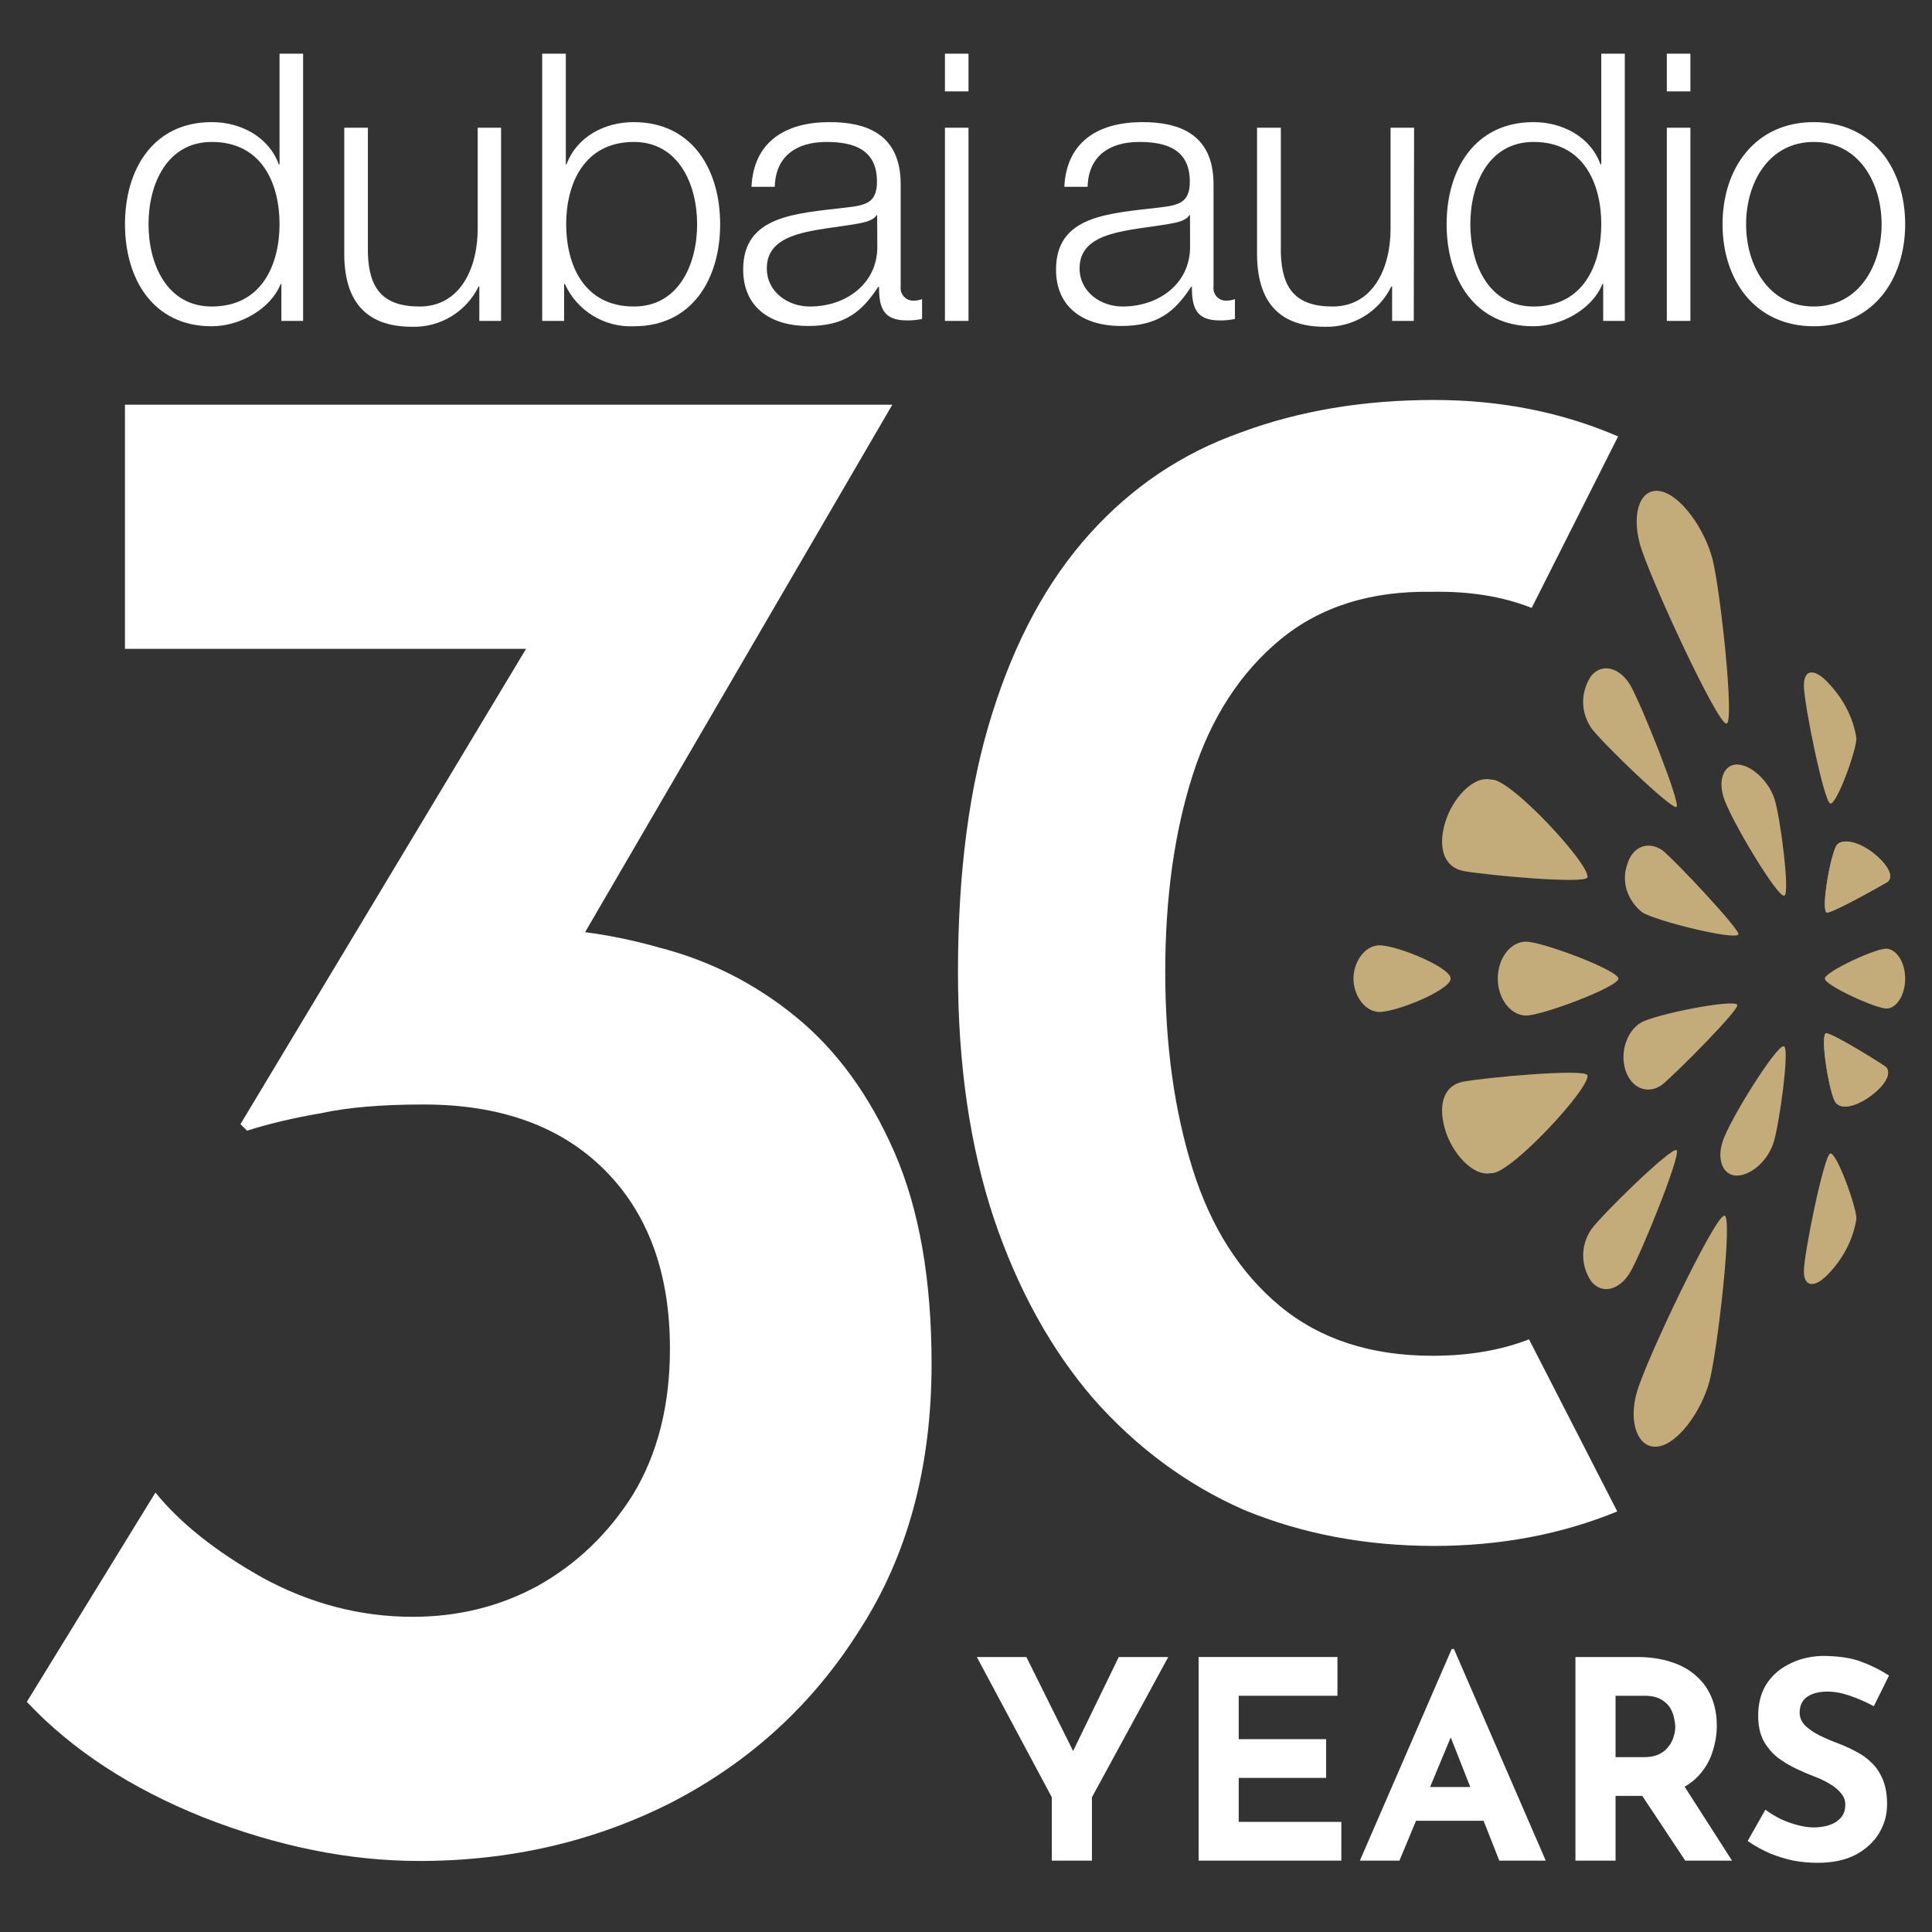 <svg width="72" height="72" viewBox="0 0 72 72" fill="none" xmlns="http://www.w3.org/2000/svg">
<rect x="0" y="0" width="72" height="72" fill="#333333" stroke="none"/>
<path fill-rule="evenodd" clip-rule="evenodd" d="M60.302 16.265C58.203 15.359 55.918 14.906 53.447 14.906C50.809 14.906 48.404 15.31 46.234 16.119C44.064 16.885 42.191 18.14 40.617 19.885C39.042 21.63 37.829 23.864 36.978 26.588C36.127 29.269 35.701 32.482 35.701 36.227C35.701 39.674 36.148 42.738 37.042 45.419C37.935 48.058 39.17 50.292 40.744 52.122C42.361 53.952 44.234 55.335 46.362 56.271C48.532 57.165 50.894 57.612 53.447 57.612C55.905 57.612 58.18 57.184 60.271 56.327L56.982 49.913C55.93 50.322 54.731 50.526 53.384 50.526C51.086 50.526 49.192 49.909 47.702 48.675C46.213 47.441 45.128 45.738 44.447 43.568C43.766 41.398 43.425 38.95 43.425 36.227C43.425 33.461 43.766 31.014 44.447 28.886C45.128 26.758 46.213 25.077 47.702 23.843C49.192 22.609 51.086 22.013 53.384 22.055C54.774 22.03 56.006 22.23 57.081 22.655L60.302 16.265ZM21.805 34.739L33.254 15.082H4.656V24.181H19.604L8.962 41.893L9.206 42.136C10.072 41.866 10.993 41.649 11.968 41.486C12.943 41.27 14.216 41.161 15.787 41.161C18.657 41.161 20.905 41.974 22.53 43.599C24.155 45.224 24.967 47.444 24.967 50.261C24.967 52.373 24.507 54.188 23.586 55.704C22.665 57.167 21.474 58.304 20.011 59.117C18.603 59.875 17.059 60.254 15.38 60.254C13.431 60.254 11.562 59.767 9.774 58.792C8.041 57.817 6.714 56.761 5.793 55.623L1 63.423C2.679 65.21 4.873 66.645 7.581 67.729C10.343 68.812 13.024 69.353 15.624 69.353C19.036 69.353 22.178 68.622 25.049 67.16C27.973 65.643 30.302 63.504 32.036 60.742C33.823 57.979 34.717 54.675 34.717 50.83C34.717 47.688 34.256 45.061 33.336 42.949C32.415 40.837 31.196 39.157 29.68 37.912C28.163 36.666 26.457 35.799 24.561 35.312C23.655 35.053 22.736 34.862 21.805 34.739Z" fill="white"/>
<path d="M68.409 41.086C68.194 40.832 67.817 38.637 68.046 38.507C68.274 38.484 70.094 39.625 70.287 39.767C70.502 40.002 70.251 40.44 69.727 40.832C69.202 41.224 68.624 41.378 68.409 41.086Z" fill="#C4AC7A"/>
<path d="M63.815 20.813C64.119 21.997 64.657 27.048 64.335 26.964C64.012 27.01 61.408 21.398 61.103 20.233C60.798 19.068 61.152 18.146 61.901 18.311C62.649 18.476 63.51 19.691 63.815 20.813Z" fill="#C4AC7A"/>
<path d="M66.127 29.766C66.347 30.423 66.719 33.36 66.495 33.375C66.266 33.498 64.447 30.465 64.231 29.7C64.016 29.024 64.267 28.447 64.792 28.493C65.316 28.54 65.93 29.151 66.127 29.766Z" fill="#C4AC7A"/>
<path d="M61.156 38.111C61.685 37.796 64.666 37.211 64.742 37.453C64.836 37.611 62.447 40.021 61.923 40.44C61.398 40.798 60.798 40.559 60.578 39.887C60.359 39.214 60.632 38.414 61.156 38.111Z" fill="#C4AC7A"/>
<path d="M61.968 31.699C62.488 32.13 64.864 34.663 64.783 34.821C64.689 35.055 61.708 34.325 61.197 33.998C60.92 33.772 60.721 33.485 60.623 33.168C60.526 32.851 60.534 32.516 60.646 32.203C60.843 31.534 61.444 31.323 61.968 31.699Z" fill="#C4AC7A"/>
<path d="M70.359 32.856C70.139 32.987 68.297 34.032 68.073 34.009C67.849 33.867 68.248 31.703 68.468 31.473C68.687 31.242 69.288 31.376 69.812 31.791C70.337 32.207 70.579 32.633 70.359 32.856Z" fill="#C4AC7A"/>
<path d="M60.995 51.906C61.305 50.753 63.94 45.241 64.263 45.306C64.585 45.253 64.012 50.33 63.698 51.511C63.384 52.625 62.524 53.817 61.78 53.909C61.036 54.001 60.682 53.01 60.995 51.906Z" fill="#C4AC7A"/>
<path d="M64.191 42.566C64.411 41.797 66.257 38.856 66.482 38.995C66.706 39.026 66.307 41.955 66.087 42.608C65.868 43.262 65.267 43.796 64.743 43.811C64.218 43.827 63.976 43.231 64.191 42.566Z" fill="#C4AC7A"/>
<path d="M68.409 41.086C68.194 40.832 67.817 38.637 68.046 38.507C68.274 38.484 70.094 39.625 70.287 39.767C70.502 40.002 70.251 40.44 69.727 40.832C69.202 41.224 68.624 41.378 68.409 41.086Z" fill="#C4AC7A"/>
<path d="M69.184 27.517C69.184 27.959 68.436 30.035 68.203 29.943C67.97 29.85 67.226 26.226 67.226 25.553C67.226 24.88 67.674 24.919 68.203 25.526C68.733 26.102 69.072 26.79 69.184 27.517Z" fill="#C4AC7A"/>
<path d="M67.226 47.378C67.226 46.709 67.974 43.081 68.203 42.989C68.431 42.896 69.184 44.972 69.184 45.414C69.072 46.141 68.733 46.829 68.203 47.405C67.665 48.013 67.226 47.997 67.226 47.378Z" fill="#C4AC7A"/>
<path d="M56.845 35.093C57.41 35.066 60.314 36.158 60.314 36.469C60.314 36.781 57.41 37.873 56.845 37.846C56.28 37.819 55.818 37.208 55.818 36.469C55.818 35.731 56.267 35.113 56.845 35.093Z" fill="#C4AC7A"/>
<path d="M70.319 37.584C69.942 37.607 68.006 36.723 68.006 36.469C68.006 36.216 69.942 35.316 70.319 35.355C70.695 35.393 71 35.874 71 36.469C71 37.065 70.695 37.569 70.319 37.584Z" fill="#C4AC7A"/>
<path d="M51.269 35.247C51.717 35.09 54.062 36.016 54.062 36.469C54.062 36.923 51.726 37.849 51.269 37.696C50.812 37.611 50.44 37.058 50.44 36.469C50.44 35.881 50.812 35.328 51.269 35.247Z" fill="#C4AC7A"/>
<path d="M59.305 45.81C59.704 45.26 62.309 42.712 62.483 42.866C62.658 43.019 61.157 46.736 60.749 47.417C60.341 48.097 59.7 48.239 59.301 47.755C59.103 47.459 58.999 47.123 59 46.782C59.001 46.441 59.106 46.105 59.305 45.81Z" fill="#C4AC7A"/>
<path d="M60.749 25.522C61.152 26.203 62.649 29.954 62.479 30.073C62.309 30.192 59.7 27.679 59.301 27.129C59.103 26.833 58.998 26.498 58.998 26.156C58.998 25.815 59.103 25.48 59.301 25.184C59.705 24.7 60.355 24.872 60.749 25.522Z" fill="#C4AC7A"/>
<path d="M55.572 29.055C56.245 28.962 59.297 32.249 59.158 32.703C59.037 32.945 55.536 32.633 54.537 32.46C53.829 32.318 53.578 31.622 53.847 30.684C54.116 29.747 54.922 28.889 55.572 29.055Z" fill="#C4AC7A"/>
<path d="M55.572 43.719C56.245 43.807 59.297 40.521 59.158 40.067C59.037 39.825 55.536 40.136 54.537 40.309C53.829 40.436 53.578 41.132 53.847 42.07C54.116 43.008 54.922 43.865 55.572 43.719Z" fill="#C4AC7A"/>
<path d="M70.359 32.856C70.139 32.987 68.297 34.032 68.073 34.009C67.849 33.867 68.248 31.703 68.468 31.473C68.687 31.242 69.288 31.376 69.812 31.791C70.337 32.207 70.579 32.633 70.359 32.856Z" fill="#C4AC7A"/>
<g clip-path="url(#clip0_1851_1879)">
<path d="M11.296 11.96H10.486V10.585H10.46C10.081 11.52 8.94 12.159 7.888 12.159C5.702 12.159 4.658 10.392 4.658 8.355C4.658 6.318 5.702 4.551 7.892 4.551C8.968 4.551 10.013 5.094 10.389 6.125H10.418V2H11.296V11.96ZM7.892 11.423C9.762 11.423 10.418 9.846 10.418 8.355C10.418 6.864 9.775 5.29 7.892 5.29C6.22 5.29 5.535 6.864 5.535 8.355C5.535 9.846 6.22 11.423 7.892 11.423Z" fill="white"/>
<path d="M18.673 11.96H17.863V10.675H17.837C17.612 11.137 17.259 11.525 16.818 11.792C16.378 12.059 15.87 12.193 15.356 12.178C13.543 12.178 12.829 11.121 12.829 9.447V4.76H13.71V9.441C13.752 10.726 14.237 11.423 15.639 11.423C17.146 11.423 17.802 10 17.802 8.532V4.76H18.673V11.96Z" fill="white"/>
<path d="M20.206 2H21.087V6.125H21.113C21.492 5.094 22.537 4.551 23.611 4.551C25.8 4.551 26.838 6.321 26.838 8.355C26.838 10.389 25.8 12.159 23.624 12.159C23.087 12.184 22.555 12.046 22.096 11.766C21.638 11.485 21.274 11.074 21.052 10.585H21.023V11.96H20.206V2ZM23.624 5.29C21.756 5.29 21.1 6.864 21.1 8.355C21.1 9.846 21.743 11.423 23.624 11.423C25.295 11.423 25.98 9.846 25.98 8.355C25.98 6.864 25.282 5.29 23.624 5.29Z" fill="white"/>
<path d="M28.005 6.961C28.088 5.277 29.271 4.551 30.917 4.551C32.203 4.551 33.566 4.94 33.566 6.864V10.675C33.557 10.745 33.564 10.817 33.586 10.884C33.609 10.952 33.647 11.013 33.697 11.064C33.746 11.115 33.807 11.154 33.874 11.178C33.941 11.201 34.013 11.21 34.084 11.202C34.179 11.2 34.274 11.181 34.363 11.147V11.886C34.175 11.927 33.983 11.945 33.791 11.941C32.897 11.941 32.759 11.439 32.759 10.688H32.73C32.116 11.623 31.489 12.149 30.11 12.149C28.786 12.149 27.696 11.507 27.696 10.045C27.696 8.024 29.664 7.957 31.554 7.732C32.277 7.648 32.682 7.552 32.682 6.768C32.682 5.582 31.833 5.29 30.802 5.29C29.712 5.29 28.905 5.791 28.873 6.961H28.005ZM32.688 8.021H32.663C32.55 8.23 32.158 8.3 31.923 8.342C30.429 8.606 28.577 8.593 28.577 10C28.577 10.877 29.355 11.423 30.184 11.423C31.525 11.423 32.711 10.572 32.695 9.174L32.688 8.021Z" fill="white"/>
<path d="M35.215 2H36.093V3.407H35.215V2ZM35.215 4.76H36.093V11.96H35.215V4.76Z" fill="white"/>
<path d="M39.664 6.961C39.748 5.277 40.931 4.551 42.577 4.551C43.862 4.551 45.225 4.94 45.225 6.864V10.675C45.215 10.745 45.222 10.817 45.244 10.885C45.267 10.953 45.304 11.015 45.354 11.066C45.404 11.116 45.465 11.155 45.533 11.179C45.6 11.202 45.672 11.21 45.743 11.202C45.839 11.2 45.933 11.181 46.023 11.147V11.886C45.835 11.927 45.642 11.945 45.45 11.941C44.557 11.941 44.418 11.439 44.418 10.688H44.389C43.776 11.623 43.149 12.149 41.77 12.149C40.445 12.149 39.355 11.507 39.355 10.045C39.355 8.024 41.323 7.957 43.213 7.732C43.936 7.648 44.341 7.552 44.341 6.768C44.341 5.582 43.493 5.29 42.461 5.29C41.371 5.29 40.564 5.791 40.532 6.961H39.664ZM44.348 8.021H44.319C44.209 8.23 43.817 8.3 43.583 8.342C42.088 8.606 40.233 8.593 40.233 10C40.233 10.877 41.014 11.423 41.84 11.423C43.181 11.423 44.364 10.572 44.351 9.174L44.348 8.021Z" fill="white"/>
<path d="M52.687 11.96H51.88V10.675H51.851C51.626 11.137 51.272 11.525 50.832 11.792C50.392 12.059 49.884 12.193 49.369 12.178C47.556 12.178 46.846 11.121 46.846 9.447V4.76H47.733V9.441C47.775 10.726 48.263 11.423 49.662 11.423C51.166 11.423 51.822 10 51.822 8.532V4.76H52.699L52.687 11.96Z" fill="white"/>
<path d="M60.552 11.96H59.746V10.585H59.717C59.34 11.52 58.196 12.159 57.145 12.159C54.956 12.159 53.911 10.392 53.911 8.355C53.911 6.318 54.962 4.551 57.151 4.551C58.225 4.551 59.27 5.094 59.646 6.125H59.675V2H60.552V11.96ZM57.151 11.423C59.019 11.423 59.675 9.846 59.675 8.355C59.675 6.864 59.032 5.29 57.151 5.29C55.477 5.29 54.795 6.864 54.795 8.355C54.795 9.846 55.477 11.423 57.151 11.423Z" fill="white"/>
<path d="M62.118 2H62.996V3.407H62.118V2ZM62.118 4.76H62.996V11.96H62.118V4.76Z" fill="white"/>
<path d="M71 8.355C71 10.418 69.8 12.159 67.595 12.159C65.39 12.159 64.194 10.418 64.194 8.355C64.194 6.292 65.393 4.551 67.595 4.551C69.797 4.551 71 6.292 71 8.355ZM65.072 8.355C65.072 9.888 65.908 11.423 67.595 11.423C69.283 11.423 70.122 9.888 70.122 8.355C70.122 6.823 69.283 5.29 67.595 5.29C65.908 5.29 65.072 6.819 65.072 8.355Z" fill="white"/>
</g>
<path d="M69.831 63.587C69.542 63.429 69.246 63.299 68.944 63.196C68.649 63.093 68.37 63.041 68.109 63.041C67.786 63.041 67.532 63.106 67.346 63.237C67.161 63.367 67.068 63.563 67.068 63.825C67.068 64.003 67.137 64.165 67.274 64.309C67.418 64.446 67.601 64.57 67.82 64.68C68.047 64.79 68.281 64.89 68.522 64.979C68.741 65.061 68.958 65.161 69.171 65.278C69.391 65.388 69.587 65.529 69.758 65.701C69.93 65.866 70.068 66.075 70.171 66.329C70.274 66.577 70.326 66.883 70.326 67.247C70.326 67.632 70.226 67.989 70.027 68.319C69.827 68.649 69.535 68.917 69.15 69.123C68.766 69.323 68.291 69.422 67.728 69.422C67.439 69.422 67.144 69.395 66.841 69.34C66.546 69.278 66.254 69.189 65.965 69.072C65.676 68.948 65.398 68.793 65.13 68.608L65.79 67.443C65.968 67.573 66.161 67.69 66.367 67.793C66.58 67.89 66.793 67.965 67.006 68.02C67.219 68.075 67.415 68.103 67.594 68.103C67.772 68.103 67.951 68.079 68.13 68.03C68.315 67.975 68.466 67.886 68.583 67.762C68.707 67.639 68.769 67.467 68.769 67.247C68.769 67.096 68.717 66.958 68.614 66.835C68.518 66.711 68.384 66.597 68.212 66.494C68.047 66.391 67.865 66.302 67.666 66.226C67.432 66.137 67.192 66.034 66.944 65.917C66.697 65.8 66.463 65.659 66.243 65.495C66.03 65.323 65.855 65.113 65.718 64.866C65.587 64.611 65.522 64.302 65.522 63.938C65.522 63.498 65.618 63.117 65.81 62.794C66.01 62.471 66.288 62.216 66.645 62.031C67.003 61.838 67.415 61.732 67.882 61.711C68.494 61.711 68.989 61.783 69.367 61.928C69.752 62.072 70.095 62.244 70.398 62.443L69.831 63.587Z" fill="white"/>
<path d="M61.011 61.752C61.485 61.752 61.908 61.814 62.279 61.938C62.65 62.055 62.959 62.227 63.206 62.453C63.461 62.673 63.653 62.941 63.784 63.258C63.914 63.567 63.98 63.917 63.98 64.309C63.98 64.618 63.932 64.927 63.835 65.237C63.746 65.546 63.595 65.828 63.382 66.082C63.176 66.336 62.901 66.543 62.557 66.701C62.214 66.852 61.787 66.927 61.279 66.927H60.207V69.34H58.712V61.752H61.011ZM61.269 65.484C61.495 65.484 61.684 65.446 61.836 65.371C61.987 65.295 62.103 65.199 62.186 65.082C62.275 64.965 62.337 64.845 62.371 64.721C62.413 64.591 62.433 64.471 62.433 64.361C62.433 64.278 62.42 64.175 62.392 64.051C62.371 63.921 62.323 63.79 62.248 63.66C62.172 63.529 62.055 63.419 61.897 63.33C61.746 63.24 61.54 63.196 61.279 63.196H60.207V65.484H61.269ZM62.67 66.412L64.547 69.34H62.804L60.887 66.453L62.67 66.412Z" fill="white"/>
<path d="M50.679 69.34L54.101 61.453H54.184L57.606 69.34H55.874L53.689 63.794L54.771 63.051L52.153 69.34H50.679ZM53.019 66.597H55.297L55.823 67.855H52.555L53.019 66.597Z" fill="white"/>
<path d="M44.669 61.752H49.843V63.196H46.163V64.814H49.421V66.257H46.163V67.896H49.988V69.34H44.669V61.752Z" fill="white"/>
<path d="M39.198 66.979L36.404 61.752H38.25L40.208 65.69L39.765 65.721L41.693 61.752H43.538L40.693 66.979V69.34H39.198V66.979Z" fill="white"/>
<defs>
<clipPath id="clip0_1851_1879">
<rect width="66.342" height="10.159" fill="white" transform="translate(4.658 2)"/>
</clipPath>
</defs>
</svg>
